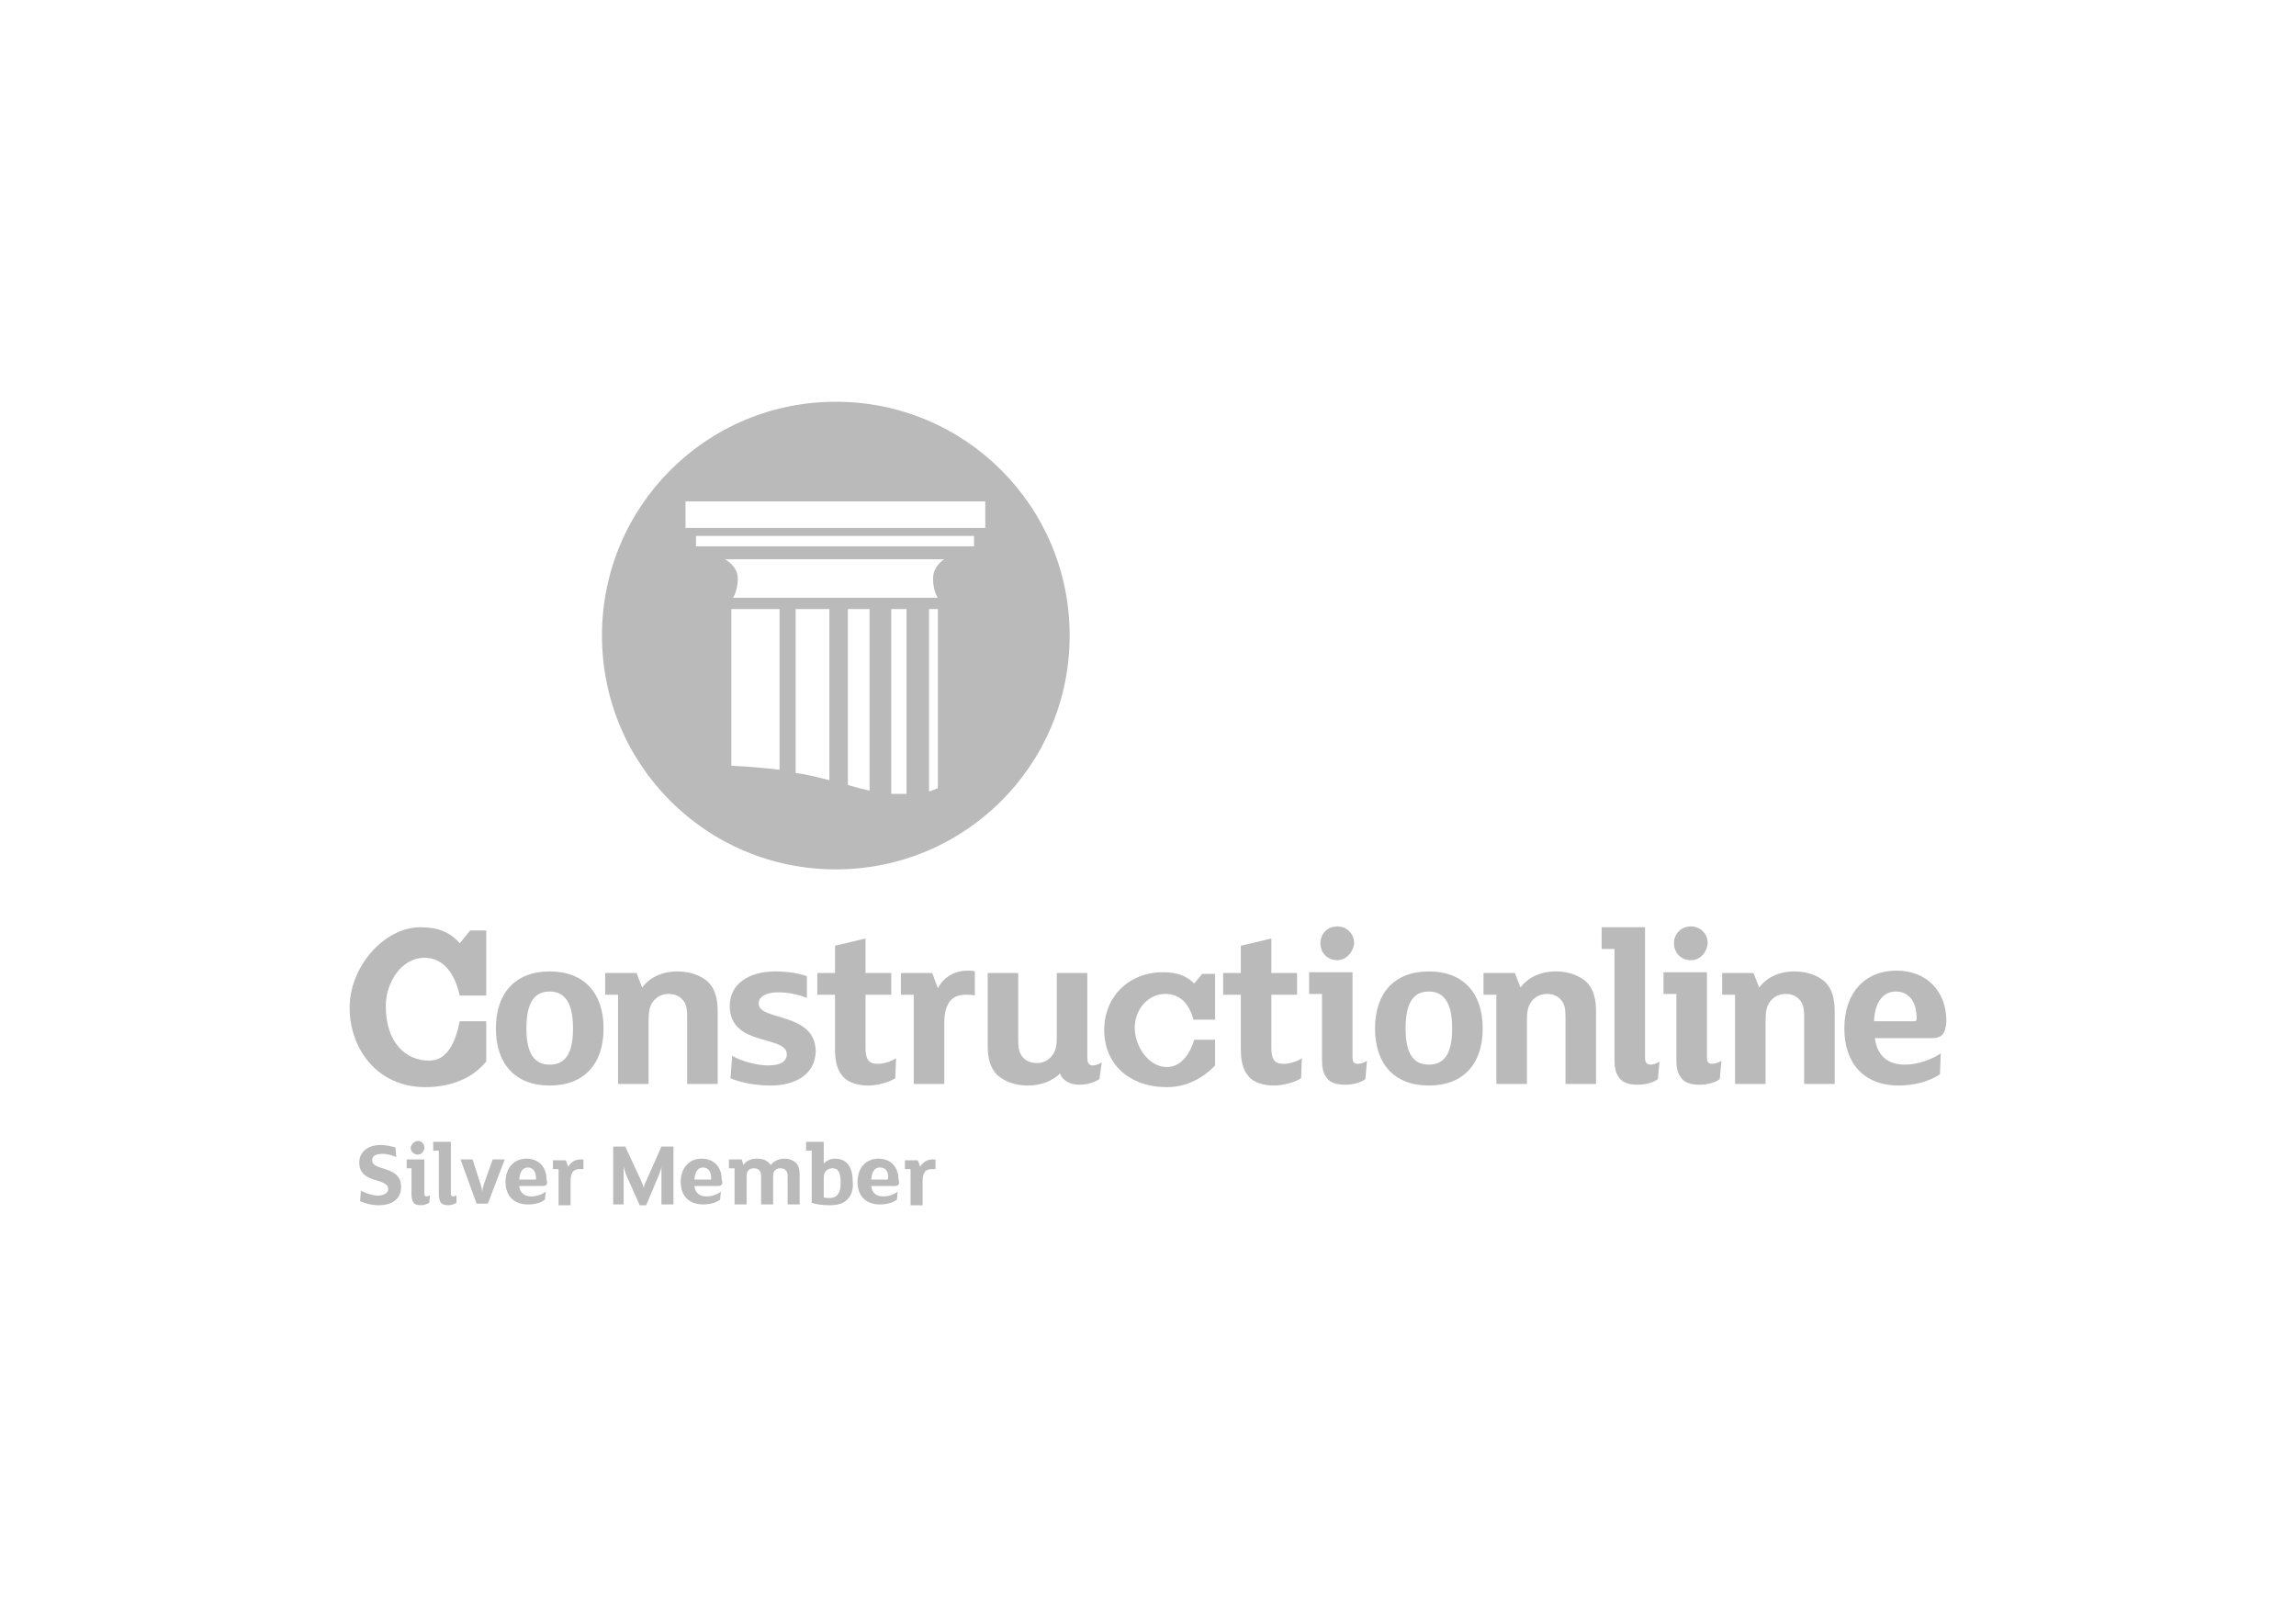 <?xml version="1.0" encoding="UTF-8"?>
<svg id="Layer_2" data-name="Layer 2" xmlns="http://www.w3.org/2000/svg" viewBox="0 0 100 70">
  <defs>
    <style>
      .cls-1 {
        fill: #bbbaba;
      }

      .cls-2 {
        fill: #fff;
      }
    </style>
  </defs>
  <g id="Layer_1-2" data-name="Layer 1">
    <rect class="cls-2" width="100" height="70"/>
    <g>
      <path class="cls-1" d="M36.403,17.5c-5.635,0-10.185,4.55-10.185,10.185s4.55,10.185,10.185,10.185,10.185-4.55,10.185-10.185-4.55-10.185-10.185-10.185M33.953,33.53c-.595-.07-1.295-.14-2.1-.175v-6.825h2.1v7ZM36.123,33.985c-.42-.105-.91-.245-1.47-.315v-7.14h1.47v7.455ZM37.873,34.44c-.315-.07-.595-.14-.945-.245v-7.665h.945v7.91ZM39.483,34.58h-.665v-8.05h.665v8.05ZM40.848,34.335c-.105.035-.245.105-.385.14v-7.945h.385v7.805ZM40.638,25.2c0,.56.21.84.21.84h-8.925s.21-.28.21-.84-.56-.84-.56-.84h9.555s-.49.28-.49.84M42.423,23.8h-12.11v-.455h12.11v.455ZM42.913,22.995h-13.055v-1.155h13.055v1.155Z"/>
      <g>
        <path class="cls-1" d="M21.178,43.365h-1.155c-.21-.945-.7-1.645-1.54-1.645-.98,0-1.68,1.05-1.68,2.1,0,1.61.875,2.38,1.89,2.38.805,0,1.155-.84,1.33-1.715h1.155v1.75c-.595.735-1.54,1.12-2.66,1.12-2.065,0-3.29-1.645-3.29-3.465,0-1.785,1.505-3.5,3.08-3.5.77,0,1.295.21,1.715.7l.455-.56h.7v2.835Z"/>
        <path class="cls-1" d="M23.943,47.285c-1.505,0-2.345-.945-2.345-2.485s.84-2.485,2.345-2.485,2.345.945,2.345,2.485c0,1.54-.84,2.485-2.345,2.485M23.943,43.19c-.63,0-1.015.42-1.015,1.61,0,1.155.385,1.575,1.015,1.575s1.015-.42,1.015-1.575-.385-1.61-1.015-1.61"/>
        <path class="cls-1" d="M31.258,47.215h-1.33v-2.94c0-.315-.035-.525-.175-.7s-.35-.28-.63-.28c-.315,0-.525.14-.665.315-.175.21-.21.49-.21.84v2.765h-1.33v-3.885h-.56v-.945h1.365l.245.63c.315-.42.84-.7,1.54-.7.56,0,1.015.175,1.33.455.315.315.42.735.42,1.295,0,0,0,3.15-0,3.15Z"/>
        <path class="cls-1" d="M33.568,47.285c-.595,0-1.26-.105-1.75-.315l.07-.98c.42.245,1.085.42,1.575.42.525,0,.805-.175.805-.49,0-.84-2.485-.315-2.485-2.1,0-.945.805-1.505,1.995-1.505.455,0,1.015.07,1.365.21v.945c-.35-.14-.77-.245-1.26-.245s-.84.175-.84.49c0,.77,2.485.35,2.485,2.1-.035.98-.875,1.47-1.96,1.47"/>
        <path class="cls-1" d="M38.993,46.97c-.28.175-.77.315-1.19.315-.455,0-.875-.14-1.085-.385-.245-.28-.35-.63-.35-1.225v-2.345h-.77v-.945h.77v-1.19l1.33-.315v1.505h1.12v.945h-1.12v2.31c0,.455.105.7.525.7.28,0,.595-.105.805-.245l-.035.875Z"/>
        <path class="cls-1" d="M42.458,43.365c-.105-.035-.28-.035-.385-.035-.28,0-.525.07-.7.28-.175.245-.245.525-.245.945v2.66h-1.33v-3.885h-.56v-.945h1.365l.245.665c.245-.49.735-.77,1.295-.77.105,0,.21,0,.315.035v1.05Z"/>
        <path class="cls-1" d="M47.883,47.005c-.21.14-.525.245-.875.245-.385,0-.735-.175-.84-.49-.315.315-.805.525-1.4.525-.56,0-1.015-.175-1.33-.455-.315-.315-.42-.735-.42-1.295v-3.15h1.33v2.94c0,.315.035.525.175.7s.35.28.63.28c.315,0,.525-.14.665-.315.175-.21.21-.49.21-.84v-2.765h1.33v3.71c0,.21.07.315.245.315.105,0,.315-.07.385-.14l-.105.735Z"/>
        <path class="cls-1" d="M52.923,44.415h-.945c-.175-.665-.56-1.12-1.225-1.12-.77,0-1.33.7-1.33,1.47,0,.805.595,1.715,1.4,1.715.63,0,1.015-.595,1.19-1.19h.91v1.12c-.49.525-1.225.945-2.1.945-1.645,0-2.73-1.015-2.73-2.485s1.085-2.52,2.555-2.52c.595,0,1.015.14,1.365.49l.35-.42h.56v1.995Z"/>
        <path class="cls-1" d="M56.668,46.97c-.28.175-.77.315-1.19.315-.455,0-.875-.14-1.085-.385-.245-.28-.35-.63-.35-1.225v-2.345h-.77v-.945h.77v-1.19l1.33-.315v1.505h1.12v.945h-1.12v2.31c0,.455.105.7.525.7.28,0,.595-.105.805-.245l-.035.875Z"/>
        <path class="cls-1" d="M59.468,47.005c-.175.14-.525.245-.875.245-.42,0-.7-.105-.84-.35-.14-.175-.175-.455-.175-.77v-2.835h-.56v-.945h1.89v3.71c0,.21.07.28.245.28.105,0,.315-.07.385-.14l-.07.805ZM58.243,41.825c-.42,0-.735-.315-.735-.735s.315-.735.735-.735.735.315.735.735c-.035.385-.35.735-.735.735"/>
        <path class="cls-1" d="M62.233,47.285c-1.505,0-2.345-.945-2.345-2.485s.84-2.485,2.345-2.485,2.345.945,2.345,2.485-.84,2.485-2.345,2.485M62.233,43.19c-.63,0-1.015.42-1.015,1.61,0,1.155.385,1.575,1.015,1.575.63,0,1.015-.42,1.015-1.575s-.385-1.61-1.015-1.61"/>
        <path class="cls-1" d="M69.513,47.215h-1.33v-2.94c0-.315-.035-.525-.175-.7s-.35-.28-.63-.28c-.315,0-.525.14-.665.315-.175.21-.21.49-.21.84v2.765h-1.33v-3.885h-.56v-.945h1.365l.245.63c.315-.42.84-.7,1.54-.7.56,0,1.015.175,1.33.455.315.315.42.735.42,1.295v3.15h0Z"/>
        <path class="cls-1" d="M72.208,47.005c-.175.14-.525.245-.875.245-.42,0-.7-.105-.84-.35-.14-.175-.175-.455-.175-.77v-4.795h-.56v-.945h1.89v5.67c0,.21.07.315.245.315.105,0,.315-.07.385-.14l-.07.77Z"/>
        <path class="cls-1" d="M74.903,47.005c-.175.14-.525.245-.875.245-.42,0-.7-.105-.84-.35-.14-.175-.175-.455-.175-.77v-2.835h-.56v-.945h1.89v3.71c0,.21.07.28.245.28.105,0,.315-.07.385-.14l-.07.805ZM73.643,41.825c-.42,0-.735-.315-.735-.735s.315-.735.735-.735c.42,0,.735.315.735.735-.035.385-.315.735-.735.735"/>
        <path class="cls-1" d="M79.908,47.215h-1.33v-2.94c0-.315-.035-.525-.175-.7s-.35-.28-.63-.28c-.315,0-.525.14-.665.315-.175.21-.21.49-.21.84v2.765h-1.33v-3.885h-.56v-.945h1.365l.245.63c.315-.42.84-.7,1.54-.7.56,0,1.015.175,1.33.455.315.315.42.735.42,1.295v3.15h0Z"/>
        <path class="cls-1" d="M84.143,45.22h-2.485c.105.77.56,1.155,1.295,1.155.56,0,1.155-.21,1.575-.49l-.035.91c-.455.315-1.155.49-1.785.49-1.54,0-2.38-.98-2.38-2.485,0-1.575.91-2.52,2.275-2.52,1.295,0,2.17.875,2.17,2.205-.035.525-.175.735-.63.735M82.568,43.19c-.49,0-.91.385-.945,1.295h1.75c.07,0,.105-.035.105-.105,0-.77-.35-1.19-.91-1.19"/>
        <path class="cls-1" d="M16.488,52.5c-.28,0-.56-.07-.805-.175l.035-.455c.21.105.525.21.735.21.245,0,.455-.105.455-.28,0-.525-1.26-.21-1.26-1.155,0-.455.35-.77.945-.77.245,0,.49.07.63.105l.035.42c-.175-.07-.385-.14-.595-.14-.315,0-.455.105-.455.28,0,.49,1.26.21,1.26,1.155,0,.56-.42.805-.98.805"/>
        <path class="cls-1" d="M18.693,52.395c-.07.035-.21.105-.35.105-.175,0-.28-.035-.35-.14-.035-.07-.07-.175-.07-.315v-1.155h-.21v-.385h.77v1.505c0,.07.035.105.105.105.035,0,.105-.035.14-.035l-.035.315ZM18.203,50.295c-.175,0-.315-.14-.315-.28s.14-.315.315-.315.28.14.28.28-.105.315-.28.315"/>
        <path class="cls-1" d="M19.883,52.395c-.07.035-.21.105-.35.105-.175,0-.28-.035-.35-.14-.035-.07-.07-.175-.07-.315v-1.925h-.245v-.385h.77v2.275c0,.07.035.105.105.105.035,0,.105-.035.14-.035v.315Z"/>
        <path class="cls-1" d="M21.983,50.505l-.735,1.925h-.49l-.7-1.925h.525l.35,1.085c.035.105.07.245.07.35,0-.105.035-.245.07-.35l.385-1.085h.525Z"/>
        <path class="cls-1" d="M23.628,51.66h-1.015c.035.315.245.455.525.455.21,0,.455-.07.63-.21l-.035.35c-.175.14-.455.21-.735.21-.63,0-.98-.385-.98-.98,0-.63.385-1.015.91-1.015s.875.35.875.91c.07.21,0,.28-.175.28M22.998,50.855c-.21,0-.35.14-.385.525h.7q.035,0,.035-.035c0-.315-.14-.49-.35-.49"/>
        <path class="cls-1" d="M25.378,50.925h-.14c-.105,0-.21.035-.28.105-.07.105-.105.21-.105.385v1.085h-.525v-1.575h-.245v-.385h.56l.105.28c.105-.175.28-.315.525-.315h.14v.42h-.035Z"/>
        <path class="cls-1" d="M29.298,52.465h-.49v-1.645c0,.07-.07.245-.105.35l-.56,1.33h-.28l-.595-1.33c-.035-.105-.07-.21-.105-.35v1.645h-.455v-2.52h.525l.7,1.505c.035.105.105.245.105.315h0c0-.07.035-.21.105-.315l.665-1.505h.525v2.52h-.035Z"/>
        <path class="cls-1" d="M31.258,51.66h-1.015c.035.315.245.455.525.455.21,0,.455-.07.63-.21l-.035.35c-.175.14-.455.21-.735.21-.63,0-.98-.385-.98-.98,0-.63.385-1.015.91-1.015s.875.35.875.91c.07.21,0,.28-.175.28M30.628,50.855c-.21,0-.35.14-.385.525h.7q.035,0,.035-.035c0-.315-.14-.49-.35-.49"/>
        <path class="cls-1" d="M34.828,52.465h-.525v-1.19c0-.14,0-.21-.07-.28-.035-.07-.14-.105-.245-.105s-.21.035-.245.105c-.07.07-.07.175-.07.35v1.12h-.525v-1.19c0-.14,0-.21-.07-.28-.035-.07-.14-.105-.245-.105s-.21.035-.245.105c-.07.07-.07.175-.07.35v1.12h-.525v-1.575h-.245v-.385h.56l.07.245c.105-.175.315-.28.595-.28.245,0,.455.07.595.28.105-.14.315-.28.595-.28.245,0,.455.105.56.245.07.105.105.245.105.455v1.295Z"/>
        <path class="cls-1" d="M36.928,52.22c-.175.21-.455.28-.805.28-.28,0-.56-.035-.77-.105v-2.275h-.245v-.385h.77v.945c.105-.105.28-.21.49-.21.525,0,.77.385.77.98.035.315-.035.595-.21.77M36.263,50.89c-.105,0-.21.035-.28.105-.07.07-.105.175-.105.315v.84c.035.035.175.035.245.035.14,0,.245-.035.315-.105.14-.105.175-.315.175-.56-0-.455-.105-.63-.35-.63"/>
        <path class="cls-1" d="M38.958,51.66h-1.015c.035.315.245.455.525.455.21,0,.455-.07.63-.21l-.035.35c-.175.14-.455.21-.735.21-.63,0-.98-.385-.98-.98,0-.63.385-1.015.91-1.015s.875.35.875.91c.07.21-0.0.28-.175.28M38.328,50.855c-.21,0-.35.14-.385.525h.7q.035,0,.035-.035c.035-.315-.105-.49-.35-.49"/>
        <path class="cls-1" d="M40.708,50.925h-.14c-.105,0-.21.035-.28.105-.07.105-.105.21-.105.385v1.085h-.525v-1.575h-.245v-.385h.56l.105.28c.105-.175.28-.315.525-.315h.14v.42h-.035Z"/>
      </g>
    </g>
  </g>
</svg>